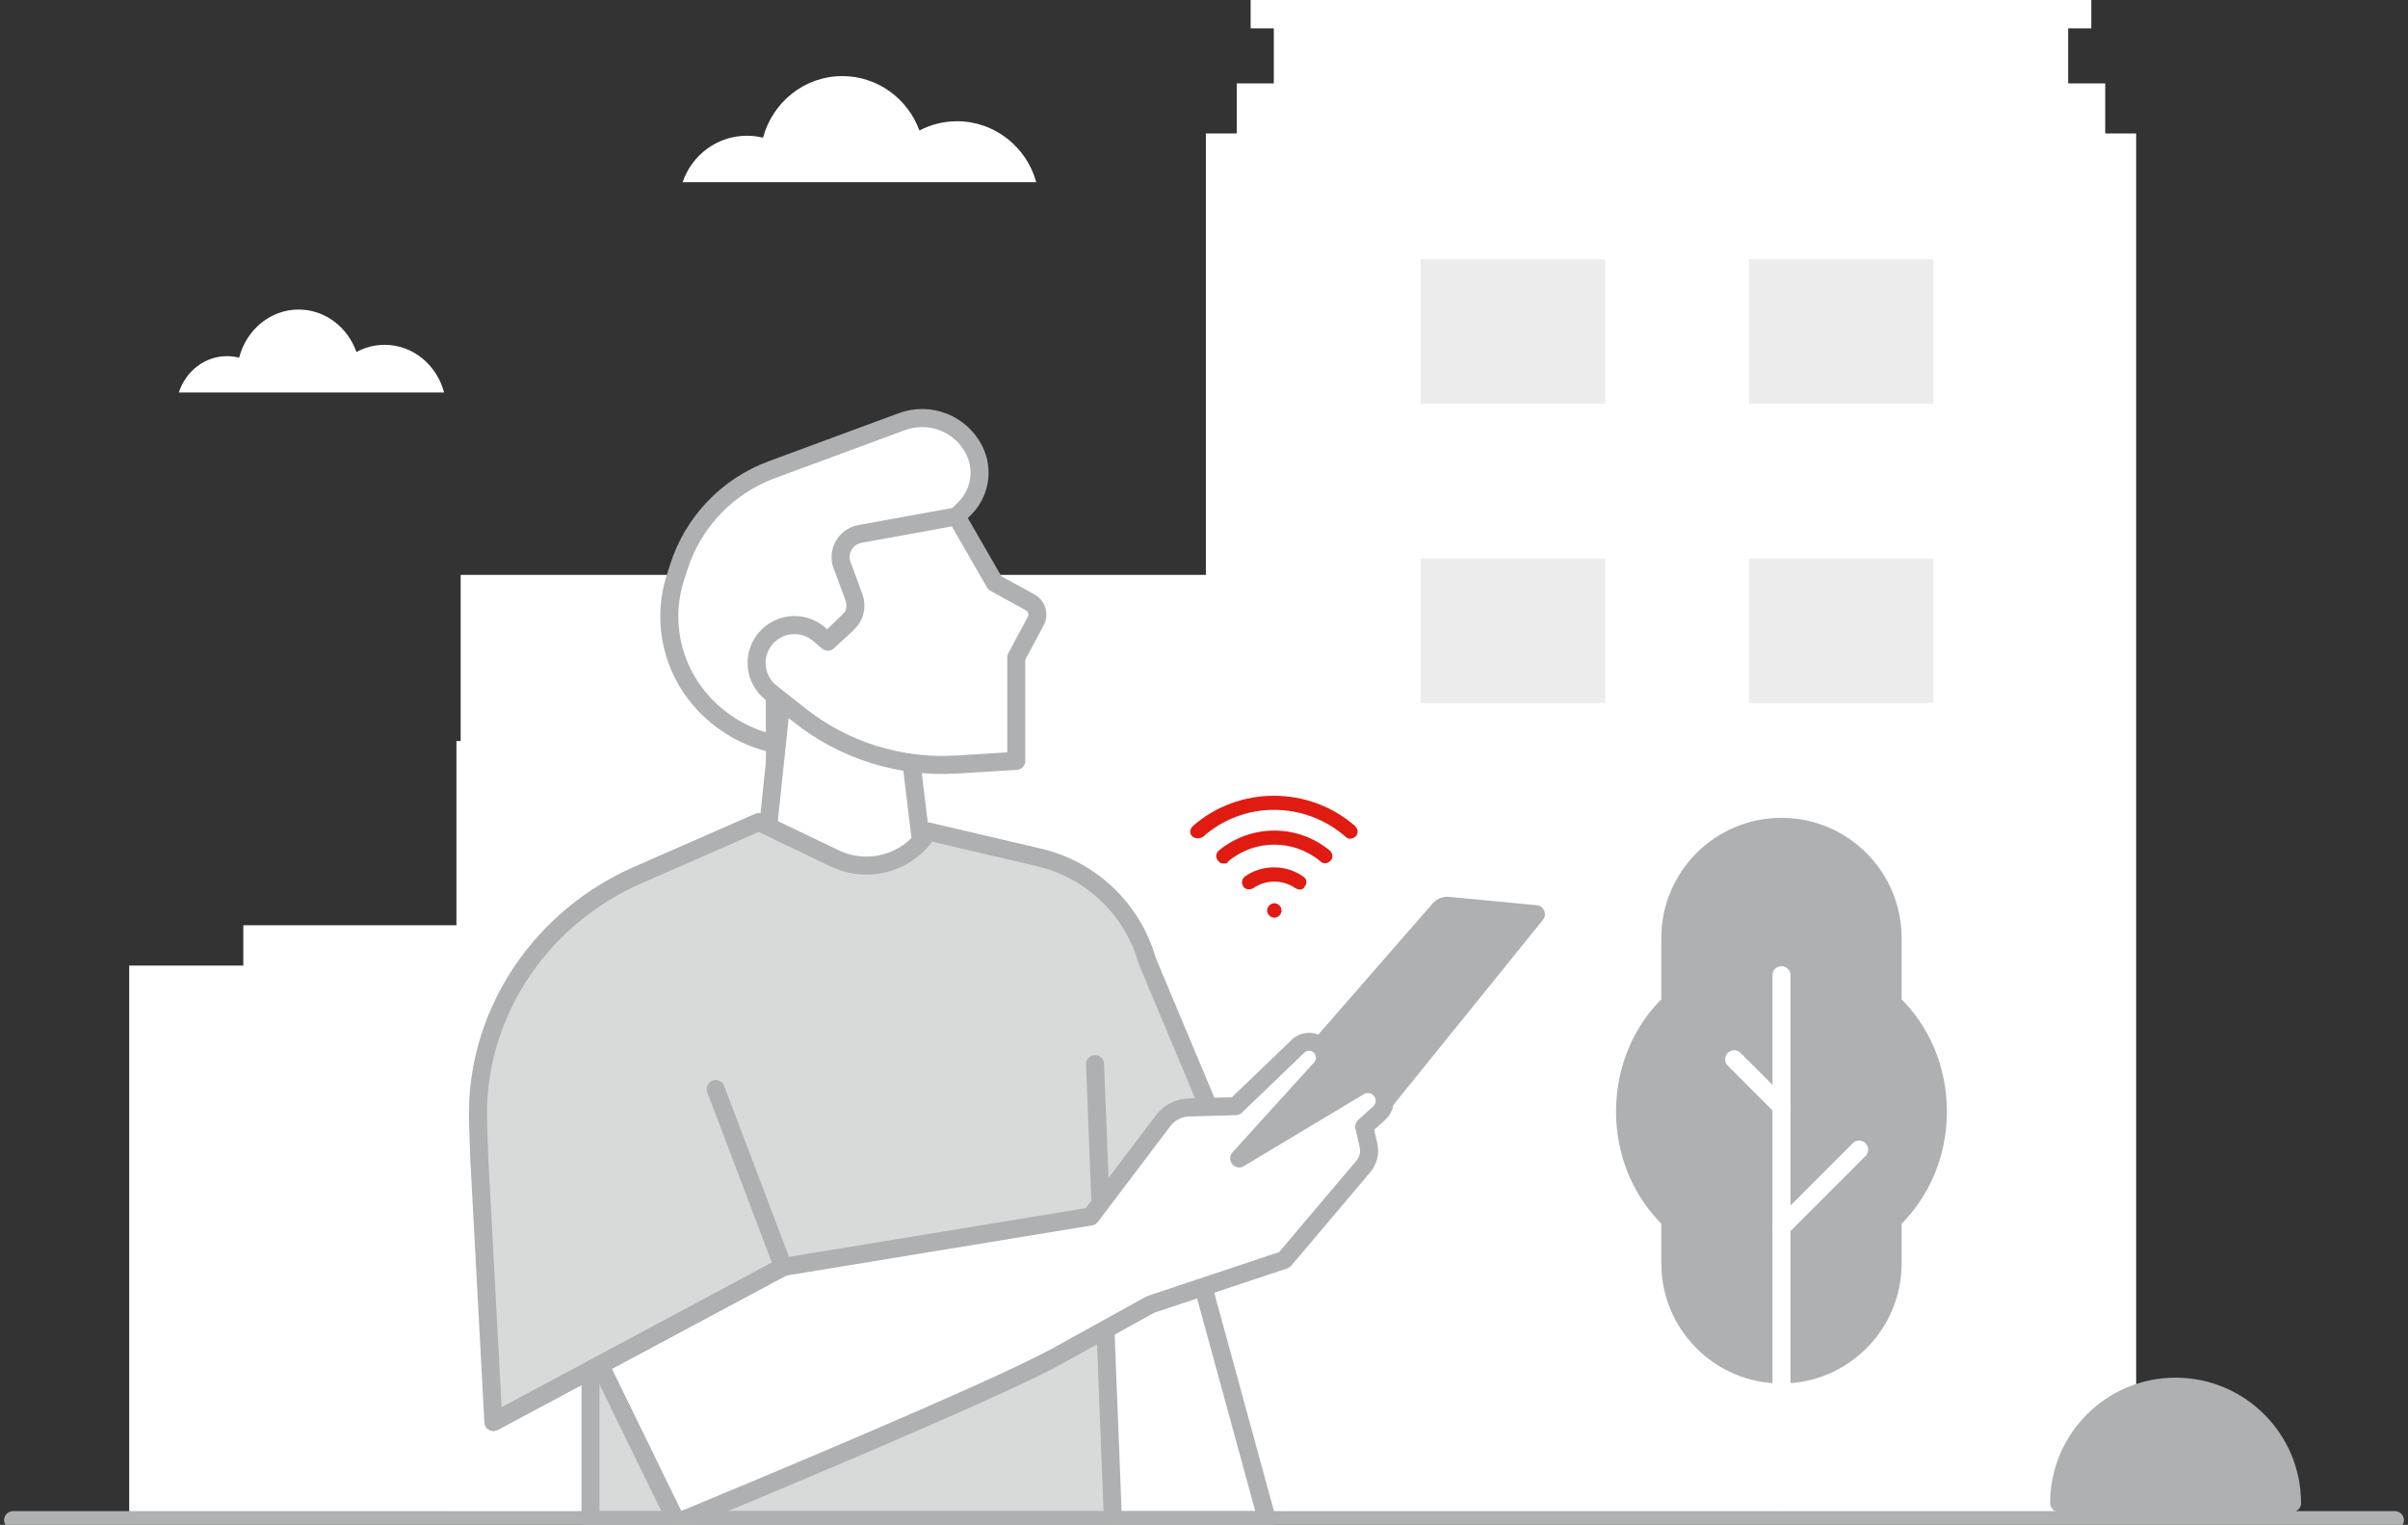 <svg width="507" height="321" viewBox="0 0 507 321" fill="none" xmlns="http://www.w3.org/2000/svg">
<rect x="0" y="0" width="507" height="321" fill="#333333" stroke="none"/>
<path d="M259.9 121.018H96.992V167.563H259.9V121.018Z" fill="white"/>
<path d="M162.8 194.777H117.929V203.266H93.906V318.185H272.633V155.995H162.8V194.762V194.777Z" fill="white"/>
<path d="M96.101 194.777H51.23V203.266H27.207V318.185H205.933V155.995H96.101V194.762V194.777Z" fill="white"/>
<path d="M443.25 28.092V17.554H435.445V5.968H440.32V0H435.445H268.199H263.324V5.968H268.199V17.554H260.394V28.092H253.895V318.185H449.765V28.092H443.25Z" fill="white"/>
<path d="M93.491 82.618H37.648C39.106 78.168 43.093 74.976 47.797 74.976C48.673 74.976 49.528 75.083 50.348 75.296C51.851 69.459 56.885 65.163 62.876 65.163C68.457 65.163 73.206 68.889 75.052 74.11C76.828 73.137 78.856 72.591 80.997 72.591C86.954 72.591 91.976 76.839 93.502 82.618H93.491Z" fill="white"/>
<path d="M218.17 38.356H143.719C145.662 32.662 150.977 28.577 157.249 28.577C158.418 28.577 159.557 28.714 160.65 28.987C162.654 21.517 169.366 16.02 177.353 16.02C184.794 16.02 191.126 20.788 193.586 27.469C195.955 26.224 198.658 25.525 201.513 25.525C209.454 25.525 216.151 30.962 218.186 38.356H218.17Z" fill="white"/>
<path d="M408.021 233.984C408.021 224.888 404.331 216.749 398.484 211.161V197.464C398.484 184.542 388.007 174.064 375.085 174.064C362.162 174.064 351.685 184.542 351.685 197.464V211.161C345.838 216.734 342.148 224.888 342.148 233.984C342.148 243.08 345.838 251.219 351.685 256.807V265.948C351.685 278.871 362.162 289.348 375.085 289.348C388.007 289.348 398.484 278.871 398.484 265.948V256.807C404.331 251.234 408.021 243.08 408.021 233.984Z" fill="#AEB0B1" stroke="#AEB0B1" stroke-width="3.796" stroke-linecap="round" stroke-linejoin="round"/>
<path d="M375.09 316.438V205.284" stroke="white" stroke-width="3.796" stroke-linecap="round" stroke-linejoin="round"/>
<path d="M375.086 232.966L365.125 222.989" stroke="white" stroke-width="3.796" stroke-linecap="round" stroke-linejoin="round"/>
<path d="M375.09 258.37L391.444 242.001" stroke="white" stroke-width="3.796" stroke-linecap="round" stroke-linejoin="round"/>
<path d="M458.074 291.914C471.604 291.914 482.583 302.893 482.583 316.423H433.551C433.551 302.893 444.529 291.914 458.059 291.914H458.074Z" fill="#AEB0B1" stroke="#AEB0B1" stroke-width="3.796" stroke-linecap="round" stroke-linejoin="round"/>
<path d="M407.07 54.574H368.227V84.99H407.07V54.574Z" fill="#ECECEC"/>
<path d="M337.98 54.574H299.137V84.99H337.98V54.574Z" fill="#ECECEC"/>
<path d="M407.07 117.576H368.227V147.992H407.07V117.576Z" fill="#ECECEC"/>
<path d="M337.98 117.576H299.137V147.992H337.98V117.576Z" fill="#ECECEC"/>
<path d="M250.599 260.861L266.786 320.007H234.321L230.555 278.537" fill="white"/>
<path d="M250.599 260.861L266.786 320.007H234.321L230.555 278.537" stroke="#AEB0B1" stroke-width="3.796" stroke-linecap="round" stroke-linejoin="round"/>
<path d="M110.289 276.317L230.554 224.021" stroke="#AEB0B1" stroke-width="3.796" stroke-linecap="round" stroke-linejoin="round"/>
<path d="M163.168 145.805V171.695L183.257 184.253C185.839 185.862 189.225 185.149 190.926 182.643C191.563 181.702 191.897 180.593 191.897 179.47V160.625L163.152 145.82L163.168 145.805Z" fill="white" stroke="#AEB0B1" stroke-width="3.796" stroke-linecap="round" stroke-linejoin="round"/>
<path d="M161.266 178.453L164.53 147.536L191.909 160.595L194.293 180.305L181.902 193.425L161.266 178.453Z" fill="white" stroke="#AEB0B1" stroke-width="3.796" stroke-linecap="round" stroke-linejoin="round"/>
<path d="M276.917 221.425L303.111 191.389C303.551 190.888 304.204 190.614 304.873 190.69L323.383 192.452L291.54 231.857L265.027 242L276.932 221.44L276.917 221.425Z" fill="#AEB0B1" stroke="#AEB0B1" stroke-width="3.796" stroke-linecap="round" stroke-linejoin="round"/>
<path d="M201.41 108.723L203.126 107.022C206.361 103.803 207.165 98.868 205.131 94.783C202.337 89.195 195.792 86.598 189.915 88.755L162.491 98.883C153.168 102.33 145.94 109.892 142.918 119.367L142.189 121.63C139.532 129.936 141.096 139.017 146.365 145.971C150.009 150.785 155.112 154.323 160.897 156.039L163.144 156.707V145.789L201.395 108.708L201.41 108.723Z" fill="white" stroke="#AEB0B1" stroke-width="3.796" stroke-linecap="round" stroke-linejoin="round"/>
<path d="M177.328 119.034L179.788 125.715C180.501 127.659 179.985 129.83 178.467 131.227L174.306 135.084L172.438 133.49C169.037 130.589 163.904 131.06 161.08 134.538C158.286 137.985 158.848 143.041 162.31 145.79L168.308 150.542C177.677 157.968 189.445 161.673 201.365 160.944L213.969 160.17V138.41L218.084 130.726C218.828 129.329 218.312 127.583 216.915 126.808L209.459 122.724L201.381 108.708L181.078 112.398C178.026 112.945 176.219 116.118 177.297 119.034H177.328Z" fill="white" stroke="#AEB0B1" stroke-width="3.796" stroke-linecap="round" stroke-linejoin="round"/>
<path d="M259.998 246.283L241.549 202.277C238.466 191.404 229.735 183.053 218.726 180.487L195.447 175.035L195.068 175.582C190.801 181.792 182.631 183.979 175.813 180.729L159.778 173.046L134.267 184.222C114.345 192.938 100.785 212.36 100.633 234.104C100.633 234.909 100.633 235.714 100.663 236.534L100.861 242.623V242.988L103.882 299.354L164.88 266.722" fill="#D8D9D9"/>
<path d="M259.998 246.283L241.549 202.277C238.466 191.404 229.735 183.053 218.726 180.487L195.447 175.035L195.068 175.582C190.801 181.792 182.631 183.979 175.813 180.729L159.778 173.046L134.267 184.222C114.345 192.938 100.785 212.36 100.633 234.104C100.633 234.909 100.633 235.714 100.663 236.534L100.861 242.623V242.988L103.882 299.354L164.88 266.722" stroke="#AEB0B1" stroke-width="3.796" stroke-linecap="round" stroke-linejoin="round"/>
<path d="M230.558 224.021L234.324 320.004H124.324V289.437" fill="#D8D9D9"/>
<path d="M230.558 224.021L234.324 320.004H124.324V289.437" stroke="#AEB0B1" stroke-width="3.796" stroke-linecap="round" stroke-linejoin="round"/>
<path d="M126.328 287.329L141.802 319.035C142.212 319.87 143.183 320.234 144.034 319.885C153.889 315.815 209.116 292.932 222.616 285.461L242.25 274.604L270.418 265.219L287.06 245.54C288.093 244.325 288.488 242.685 288.139 241.121L287.227 237.173L290.371 234.348C291.965 232.906 291.92 230.385 290.264 229.003C289.11 228.047 287.486 227.925 286.195 228.7L260.912 243.854L278.101 224.903C279.331 223.552 279.24 221.472 277.919 220.226C276.628 218.996 274.594 219.012 273.303 220.242L260.168 232.86L250.298 233.134C248.172 233.194 246.198 234.212 244.922 235.897L229.646 256.078L164.913 266.707L126.343 287.344L126.328 287.329Z" fill="white" stroke="#AEB0B1" stroke-width="3.796" stroke-linecap="round" stroke-linejoin="round"/>
<path d="M164.893 266.692L150.695 229.276" stroke="#AEB0B1" stroke-width="3.796" stroke-linecap="round" stroke-linejoin="round"/>
<path d="M164.896 266.691L103.898 299.324" stroke="#AEB0B1" stroke-width="3.796" stroke-linecap="round" stroke-linejoin="round"/>
<path d="M2.738 319.997L504.261 319.997" stroke="#AEB0B1" stroke-width="3.762" stroke-linecap="round"/>
<path d="M257.68 181.794C257.224 181.794 256.768 181.642 256.465 181.186C255.857 180.579 256.009 179.516 256.617 179.06C263.45 173.442 273.168 173.442 280.001 179.06C280.609 179.668 280.761 180.579 280.153 181.186C279.546 181.794 278.635 181.946 278.027 181.338C272.409 176.631 264.209 176.631 258.591 181.338C258.439 181.794 257.983 181.794 257.68 181.794Z" fill="#DF1B12"/>
<path d="M252.211 176.479C251.755 176.479 251.3 176.327 250.996 176.023C250.389 175.416 250.54 174.505 251.148 173.897C260.866 165.394 275.596 165.394 285.314 173.897C285.921 174.505 286.073 175.416 285.466 176.023C284.858 176.63 283.947 176.782 283.34 176.175C274.684 168.582 261.777 168.582 253.274 176.175C252.97 176.327 252.666 176.479 252.211 176.479Z" fill="#DF1B12"/>
<path d="M273.625 187.259C273.321 187.259 273.017 187.107 272.714 186.956C270.132 185.133 266.488 185.133 263.906 186.956C263.147 187.411 262.236 187.259 261.781 186.652C261.325 185.893 261.477 184.981 262.084 184.526C265.729 181.944 270.74 181.944 274.384 184.526C275.143 184.981 275.295 185.893 274.688 186.652C274.536 187.107 274.08 187.259 273.625 187.259Z" fill="#DF1B12"/>
<path d="M268.311 193.182C268.16 193.182 267.856 193.182 267.704 193.031C267.552 193.031 267.4 192.879 267.249 192.727C266.945 192.423 266.793 192.12 266.793 191.664C266.793 191.512 266.793 191.208 266.945 191.057C267.097 190.905 267.097 190.753 267.249 190.601C267.856 189.994 268.767 189.994 269.374 190.601C269.678 190.905 269.83 191.36 269.83 191.664C269.83 192.12 269.678 192.423 269.374 192.727C269.071 193.031 268.767 193.182 268.311 193.182Z" fill="#DF1B12"/>
</svg>
